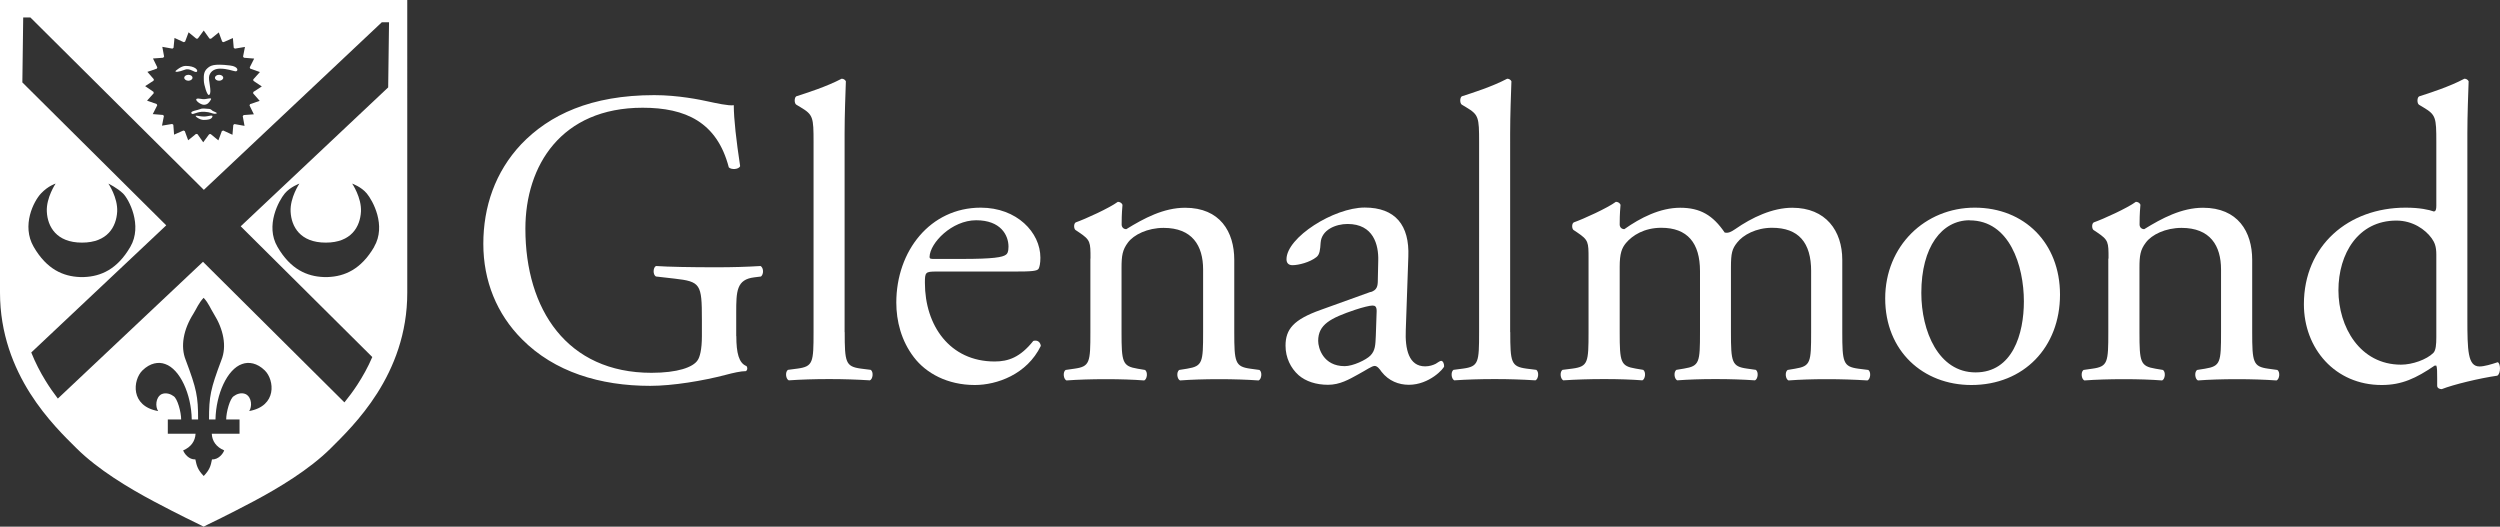 <?xml version="1.0" encoding="UTF-8"?><svg id="Layer_1" xmlns="http://www.w3.org/2000/svg" viewBox="0 0 235.97 49.71"><rect x="0" y="0" width="235.97" height="49.71" fill="#333333" stroke="none"/><defs><style>.cls-1{fill:#fff;}</style></defs><path class="cls-1" d="M69.5,31.73c0,1.59,.24,2.54,.95,2.82,.12,.12,.12,.36-.04,.48-.48,0-1.19,.16-1.94,.36-2.1,.55-4.96,1.03-7.1,1.03-4.72,0-9.04-1.31-12.1-4.4-2.38-2.38-3.65-5.51-3.65-9s1.11-6.78,3.57-9.4c2.66-2.78,6.58-4.64,12.57-4.64,2.26,0,4.36,.44,5.04,.59,.75,.16,1.98,.44,2.46,.36,0,1.31,.24,3.37,.6,5.75-.12,.32-.83,.36-1.07,.12-1.11-4.28-4.09-5.63-8.13-5.63-7.7,0-11.07,5.47-11.07,11.42,0,7.62,3.93,13.6,11.9,13.6,2.46,0,3.93-.52,4.36-1.19,.2-.28,.4-.99,.4-2.26v-1.59c0-3.33-.12-3.57-2.58-3.85l-1.75-.2c-.32-.16-.28-.87,0-.99,1.15,.08,3.33,.12,5.67,.12,1.55,0,2.9-.04,4.2-.12,.28,.16,.32,.75,.04,.99l-.64,.08c-1.67,.2-1.7,1.31-1.7,3.33v2.22h.01Z"/><path class="cls-1" d="M79.73,31.34c0,2.86,.08,3.25,1.51,3.45l.95,.12c.28,.2,.2,.87-.08,.99-1.31-.08-2.46-.12-3.85-.12s-2.62,.04-3.81,.12c-.28-.12-.36-.79-.08-.99l.91-.12c1.47-.2,1.51-.59,1.51-3.45V13.41c0-2.34-.04-2.58-1.23-3.29l-.4-.24c-.2-.12-.2-.67,0-.79,.99-.32,2.86-.91,4.28-1.66,.16,0,.32,.08,.4,.24-.04,1.19-.12,3.17-.12,4.92V31.35h.01Z"/><path class="cls-1" d="M88.37,25.63c-1.03,0-1.07,.08-1.07,1.07,0,4.01,2.34,7.42,6.58,7.42,1.31,0,2.42-.4,3.65-1.94,.4-.12,.67,.12,.71,.47-1.31,2.7-4.16,3.69-6.23,3.69-2.58,0-4.6-1.11-5.75-2.62-1.19-1.55-1.66-3.41-1.66-5.16,0-4.88,3.21-8.96,7.97-8.96,3.41,0,5.63,2.34,5.63,4.72,0,.55-.08,.87-.16,1.03-.12,.24-.67,.28-2.34,.28h-7.33Zm2.46-1.19c2.94,0,3.81-.16,4.12-.4,.12-.08,.24-.24,.24-.75,0-1.11-.75-2.5-3.05-2.5s-4.36,2.14-4.4,3.45c0,.08,0,.2,.28,.2h2.81Z"/><path class="cls-1" d="M102.93,24.4c0-1.55,0-1.74-1.07-2.46l-.36-.24c-.16-.16-.16-.6,.04-.71,.91-.32,3.17-1.35,3.97-1.94,.16,0,.36,.08,.44,.28-.08,.91-.08,1.51-.08,1.86,0,.24,.16,.44,.44,.44,1.67-1.03,3.53-2.02,5.55-2.02,3.29,0,4.64,2.26,4.64,4.92v6.82c0,2.85,.08,3.25,1.51,3.45l.87,.12c.28,.2,.2,.87-.08,.99-1.19-.08-2.34-.12-3.73-.12s-2.62,.04-3.69,.12c-.28-.12-.36-.79-.08-.99l.75-.12c1.47-.24,1.51-.6,1.51-3.45v-5.91c0-2.26-1.03-3.93-3.73-3.93-1.51,0-2.82,.64-3.37,1.39-.51,.68-.6,1.23-.6,2.38v6.07c0,2.85,.08,3.21,1.51,3.45l.71,.12c.28,.2,.2,.87-.08,.99-1.07-.08-2.22-.12-3.61-.12s-2.62,.04-3.73,.12c-.28-.12-.36-.79-.08-.99l.83-.12c1.47-.2,1.51-.6,1.51-3.45v-6.94h.01Z"/><path class="cls-1" d="M129.38,27.57c.6-.2,.67-.56,.67-1.15l.04-1.83c.04-1.47-.44-3.45-2.9-3.45-1.11,0-2.46,.55-2.54,1.78-.04,.63-.08,1.11-.4,1.35-.6,.48-1.67,.76-2.26,.76-.36,0-.56-.2-.56-.56,0-2.06,4.48-4.88,7.38-4.88s4.24,1.67,4.12,4.64l-.24,6.9c-.08,1.83,.28,3.45,1.83,3.45,.4,0,.75-.12,.99-.24,.2-.12,.4-.28,.52-.28,.16,0,.28,.24,.28,.51,0,.2-1.39,1.75-3.33,1.75-.95,0-1.9-.36-2.58-1.23-.16-.24-.4-.55-.64-.55-.28,0-.75,.36-1.55,.79-.87,.48-1.74,.99-2.86,.99s-2.1-.32-2.78-.91c-.75-.67-1.23-1.66-1.23-2.78,0-1.55,.75-2.46,3.29-3.37l4.72-1.7h.03Zm-2.46,6.99c.79,0,2.02-.59,2.42-.99,.48-.48,.48-1.03,.52-1.87l.08-2.34c0-.44-.16-.52-.4-.52s-.91,.16-1.63,.4c-2.34,.79-3.49,1.39-3.49,2.94,0,.67,.48,2.38,2.5,2.38"/><path class="cls-1" d="M142.55,31.34c0,2.86,.08,3.25,1.51,3.45l.95,.12c.28,.2,.2,.87-.08,.99-1.31-.08-2.46-.12-3.85-.12s-2.62,.04-3.81,.12c-.28-.12-.36-.79-.08-.99l.91-.12c1.47-.2,1.51-.59,1.51-3.45V13.41c0-2.34-.04-2.58-1.23-3.29l-.4-.24c-.2-.12-.2-.67,0-.79,.99-.32,2.86-.91,4.28-1.66,.16,0,.32,.08,.4,.24-.04,1.19-.12,3.17-.12,4.92V31.35h.01Z"/><path class="cls-1" d="M170.95,25.59c0-2.7-1.19-4.09-3.69-4.09-1.51,0-2.74,.68-3.29,1.39-.48,.6-.59,.99-.59,2.38v6.07c0,2.86,.08,3.25,1.51,3.45l.84,.12c.28,.2,.2,.87-.08,.99-1.19-.08-2.34-.12-3.73-.12s-2.5,.04-3.61,.12c-.28-.12-.36-.79-.08-.99l.72-.12c1.47-.24,1.51-.59,1.51-3.45v-5.75c0-2.66-1.19-4.09-3.65-4.09-1.62,0-2.73,.72-3.33,1.43-.4,.48-.6,.99-.6,2.26v6.15c0,2.86,.08,3.21,1.51,3.45l.71,.12c.28,.2,.2,.87-.08,.99-1.07-.08-2.22-.12-3.61-.12s-2.62,.04-3.85,.12c-.28-.12-.36-.79-.08-.99l.95-.12c1.47-.2,1.51-.59,1.51-3.45v-6.94c0-1.55,0-1.74-1.07-2.46l-.36-.24c-.16-.16-.16-.6,.04-.71,.91-.32,3.17-1.35,3.97-1.94,.16,0,.36,.08,.44,.28-.08,.91-.08,1.51-.08,1.86,0,.24,.16,.44,.44,.44,1.51-1.07,3.37-2.02,5.27-2.02s3.09,.71,4.2,2.34c.36,.08,.63-.08,.99-.32,1.59-1.11,3.53-2.02,5.39-2.02,3.17,0,4.72,2.18,4.72,4.92v6.82c0,2.86,.08,3.25,1.51,3.45l.95,.12c.28,.2,.2,.87-.08,.99-1.31-.08-2.46-.12-3.85-.12s-2.5,.04-3.61,.12c-.28-.12-.36-.79-.08-.99l.71-.12c1.47-.24,1.51-.59,1.51-3.45v-5.75h0Z"/><path class="cls-1" d="M194.44,27.81c0,4.96-3.41,8.53-8.37,8.53-4.56,0-8.13-3.21-8.13-8.17s3.77-8.57,8.45-8.57,8.05,3.33,8.05,8.21m-8.53-7.02c-2.62,0-4.56,2.5-4.56,6.86,0,3.61,1.62,7.5,5.12,7.5s4.56-3.65,4.56-6.7c0-3.37-1.35-7.65-5.12-7.65h0Z"/><path class="cls-1" d="M199.02,24.4c0-1.55,0-1.74-1.07-2.46l-.36-.24c-.16-.16-.16-.6,.04-.71,.91-.32,3.17-1.35,3.97-1.94,.16,0,.36,.08,.43,.28-.08,.91-.08,1.51-.08,1.86,0,.24,.16,.44,.44,.44,1.67-1.03,3.53-2.02,5.55-2.02,3.29,0,4.64,2.26,4.64,4.92v6.82c0,2.85,.08,3.25,1.51,3.45l.87,.12c.28,.2,.2,.87-.08,.99-1.19-.08-2.34-.12-3.73-.12s-2.62,.04-3.69,.12c-.28-.12-.36-.79-.08-.99l.75-.12c1.47-.24,1.51-.6,1.51-3.45v-5.91c0-2.26-1.03-3.93-3.73-3.93-1.51,0-2.82,.64-3.37,1.39-.52,.68-.6,1.23-.6,2.38v6.07c0,2.85,.08,3.21,1.51,3.45l.71,.12c.28,.2,.2,.87-.08,.99-1.07-.08-2.22-.12-3.61-.12s-2.62,.04-3.73,.12c-.28-.12-.36-.79-.08-.99l.83-.12c1.47-.2,1.51-.6,1.51-3.45v-6.94h.02Z"/><path class="cls-1" d="M232.89,29.99c0,3.13,.04,4.6,1.15,4.6,.44,0,1.11-.2,1.71-.4,.28,.08,.32,1.07-.04,1.27-1.67,.24-4.12,.83-5.24,1.27-.24,0-.43-.12-.43-.32v-.67c0-.59,0-1.07-.08-1.23h-.16c-1.75,1.19-3.09,1.83-5,1.83-4.4,0-7.34-3.45-7.34-7.62,0-5.55,4.21-9.12,9.6-9.12,1.35,0,2.22,.2,2.66,.36,.2,0,.24-.24,.24-.55v-5.99c0-2.34-.04-2.58-1.23-3.29l-.4-.24c-.2-.12-.2-.67,0-.79,.99-.32,2.85-.91,4.28-1.67,.16,0,.32,.08,.4,.24-.04,1.19-.12,3.17-.12,4.92V29.99h0Zm-2.93-5.95c0-.79-.16-1.15-.44-1.55-.6-.83-1.78-1.67-3.33-1.67-3.61,0-5.47,3.13-5.47,6.58s2.02,7.02,5.91,7.02c1.07,0,2.42-.48,3.05-1.11,.24-.24,.28-.83,.28-1.47v-7.81h0Z"/><path class="cls-1" d="M18.17,7.34c0,.15-.18,.28-.39,.28s-.39-.13-.39-.28,.17-.28,.39-.28,.39,.12,.39,.28"/><path class="cls-1" d="M21.07,7.34c0,.15-.17,.28-.39,.28s-.39-.13-.39-.28,.17-.28,.39-.28,.39,.12,.39,.28"/><path class="cls-1" d="M16.58,6.69s.5-.47,.94-.47c.93,0,1.19,.42,1.07,.54-.19,.18-.63-.38-1.14-.18-.6,.23-.97,.25-.87,.12"/><path class="cls-1" d="M19.76,8.95c-.2,.18-.52-.99-.52-1.33,0-.36-.07-.83,.34-1.18,.28-.24,.55-.45,2.13-.26,.86,.1,.79,.59,.5,.55-.3-.05-.77-.25-1.44-.25-.42,0-.87,.17-1.02,.66-.13,.4,.29,1.55,.01,1.8"/><path class="cls-1" d="M18.56,9.34c-.2,.09,.35,.55,.69,.55s.5-.23,.64-.46c.15-.23-.15-.13-.51-.08-.33,.05-.63-.11-.83-.02"/><path class="cls-1" d="M18.51,10.92c-.2,0,.32,.4,.71,.4,.42,0,.69-.06,.8-.24,.19-.33-.39-.07-.76-.08-.32,0-.58-.08-.75-.08Z"/><path class="cls-1" d="M18.08,10.71c-.17-.24,.58-.3,.81-.41s.54-.03,.71-.03c.39,0,.33,.15,.57,.24,.43,.16,.31,.23,.09,.23s-.39-.16-.96-.19c-.74-.04-1.09,.34-1.22,.16Z"/><path class="cls-1" d="M0,0V27.61c0,3.89,1.29,7.06,2.84,9.51,1.55,2.44,3.36,4.18,4.41,5.22,2,1.98,4.87,3.71,7.26,4.98s4.3,2.18,4.32,2.19l.39,.2,.39-.2s1.93-.92,4.32-2.19,5.26-3,7.26-4.98c1.04-1.04,2.86-2.78,4.41-5.22,1.55-2.44,2.85-5.62,2.84-9.51V0H0ZM13.89,6.79l.91-.31s.03-.08,.05-.12l-.41-.84,.96-.07s.06-.07,.09-.11l-.17-.92,.95,.17s.07-.06,.11-.08l.09-.93,.87,.4s.09-.03,.13-.05l.33-.88,.73,.6s.09-.01,.14-.01l.56-.76,.54,.76s.09,.01,.14,.02l.74-.6,.32,.87s.09,.03,.13,.05l.88-.39,.08,.92s.07,.05,.11,.08l.95-.16-.18,.91s.06,.07,.08,.11l.97,.08-.42,.83s.04,.08,.05,.12l.91,.32-.63,.7s.01,.09,.02,.13l.79,.53-.8,.52s-.01,.09-.02,.13l.62,.71-.91,.31s-.04,.08-.05,.12l.41,.84-.96,.07s-.06,.07-.09,.1l.17,.92-.95-.17s-.07,.05-.11,.08l-.08,.93-.87-.4s-.09,.03-.13,.05l-.33,.88-.73-.6s-.09,.01-.14,.02l-.56,.76-.54-.77s-.09-.01-.14-.02l-.74,.6-.32-.87s-.09-.03-.13-.05l-.88,.39-.07-.93s-.07-.05-.11-.08l-.96,.16,.18-.91s-.06-.07-.08-.1l-.97-.08,.42-.83s-.04-.08-.05-.12l-.91-.32,.63-.7s-.01-.09-.02-.13l-.79-.54,.8-.52s.01-.09,.02-.13l-.62-.71v.02ZM3.87,18.26c.69-.73,1.38-.93,1.38-.93,0,0-.9,1.33-.83,2.65,.07,1.41,.9,2.92,3.32,2.92s3.24-1.51,3.32-2.92c.07-1.33-.83-2.65-.83-2.65,0,0,.83,.4,1.38,.93s1.87,3.02,.69,5.04c-1.24,2.14-2.8,2.79-4.37,2.85h-.38c-1.57-.06-3.13-.71-4.37-2.85-1.17-2.02,0-4.31,.69-5.04Zm19.65,20.54c.28-.4,.26-1.28-.31-1.59-.43-.21-.91,0-1.14,.18-.37,.21-.72,1.52-.72,2.2h1.26v1.35h-2.62c.03,.7,.43,1.26,1.17,1.57-.09,.29-.54,.89-1.15,.85-.12,.63-.23,.99-.78,1.57-.55-.57-.66-.93-.79-1.57-.61,.04-1.05-.55-1.15-.85,.74-.31,1.13-.87,1.17-1.57h-2.62v-1.35h1.26c0-.69-.35-1.99-.72-2.2-.23-.18-.71-.38-1.14-.18-.56,.31-.59,1.19-.31,1.59-2.66-.47-2.39-2.94-1.49-3.83,.73-.72,1.53-.84,2.15-.61,1.4,.48,2.47,2.84,2.51,5.23h.6c0-2.18-.14-2.87-1.17-5.61-.52-1.29-.21-2.89,.72-4.36,.33-.53,.49-1,.97-1.51,.48,.51,.63,.99,.96,1.51,.92,1.47,1.24,3.07,.72,4.36-1.03,2.74-1.17,3.43-1.17,5.61h.61c.05-2.4,1.11-4.75,2.51-5.23,.62-.23,1.42-.11,2.15,.61,.91,.9,1.17,3.36-1.49,3.83h0Zm11.8-15.5c-1.25,2.14-2.8,2.79-4.38,2.85h-.38c-1.57-.06-3.13-.71-4.37-2.85-1.18-2.02,.14-4.38,.69-5.04,.52-.62,1.38-.93,1.38-.93,0,0-.9,1.33-.83,2.65,.07,1.41,.9,2.92,3.32,2.92s3.24-1.51,3.32-2.92c.07-1.33-.83-2.65-.83-2.65,0,0,.86,.3,1.38,.93,.55,.66,1.87,3.02,.69,5.04h0Zm1.33-15.06l-13.93,13.12,12.42,12.34c-.41,.96-.9,1.83-1.42,2.63-.39,.6-.8,1.14-1.21,1.65l-13.35-13.27-13.7,12.91c-.4-.52-.79-1.08-1.16-1.68-.5-.81-.96-1.7-1.35-2.67l12.74-12L2.11,7.78l.08-6.13h.68L19.24,17.92,36.04,2.1h.68l-.08,6.14h.01Z"/></svg>
